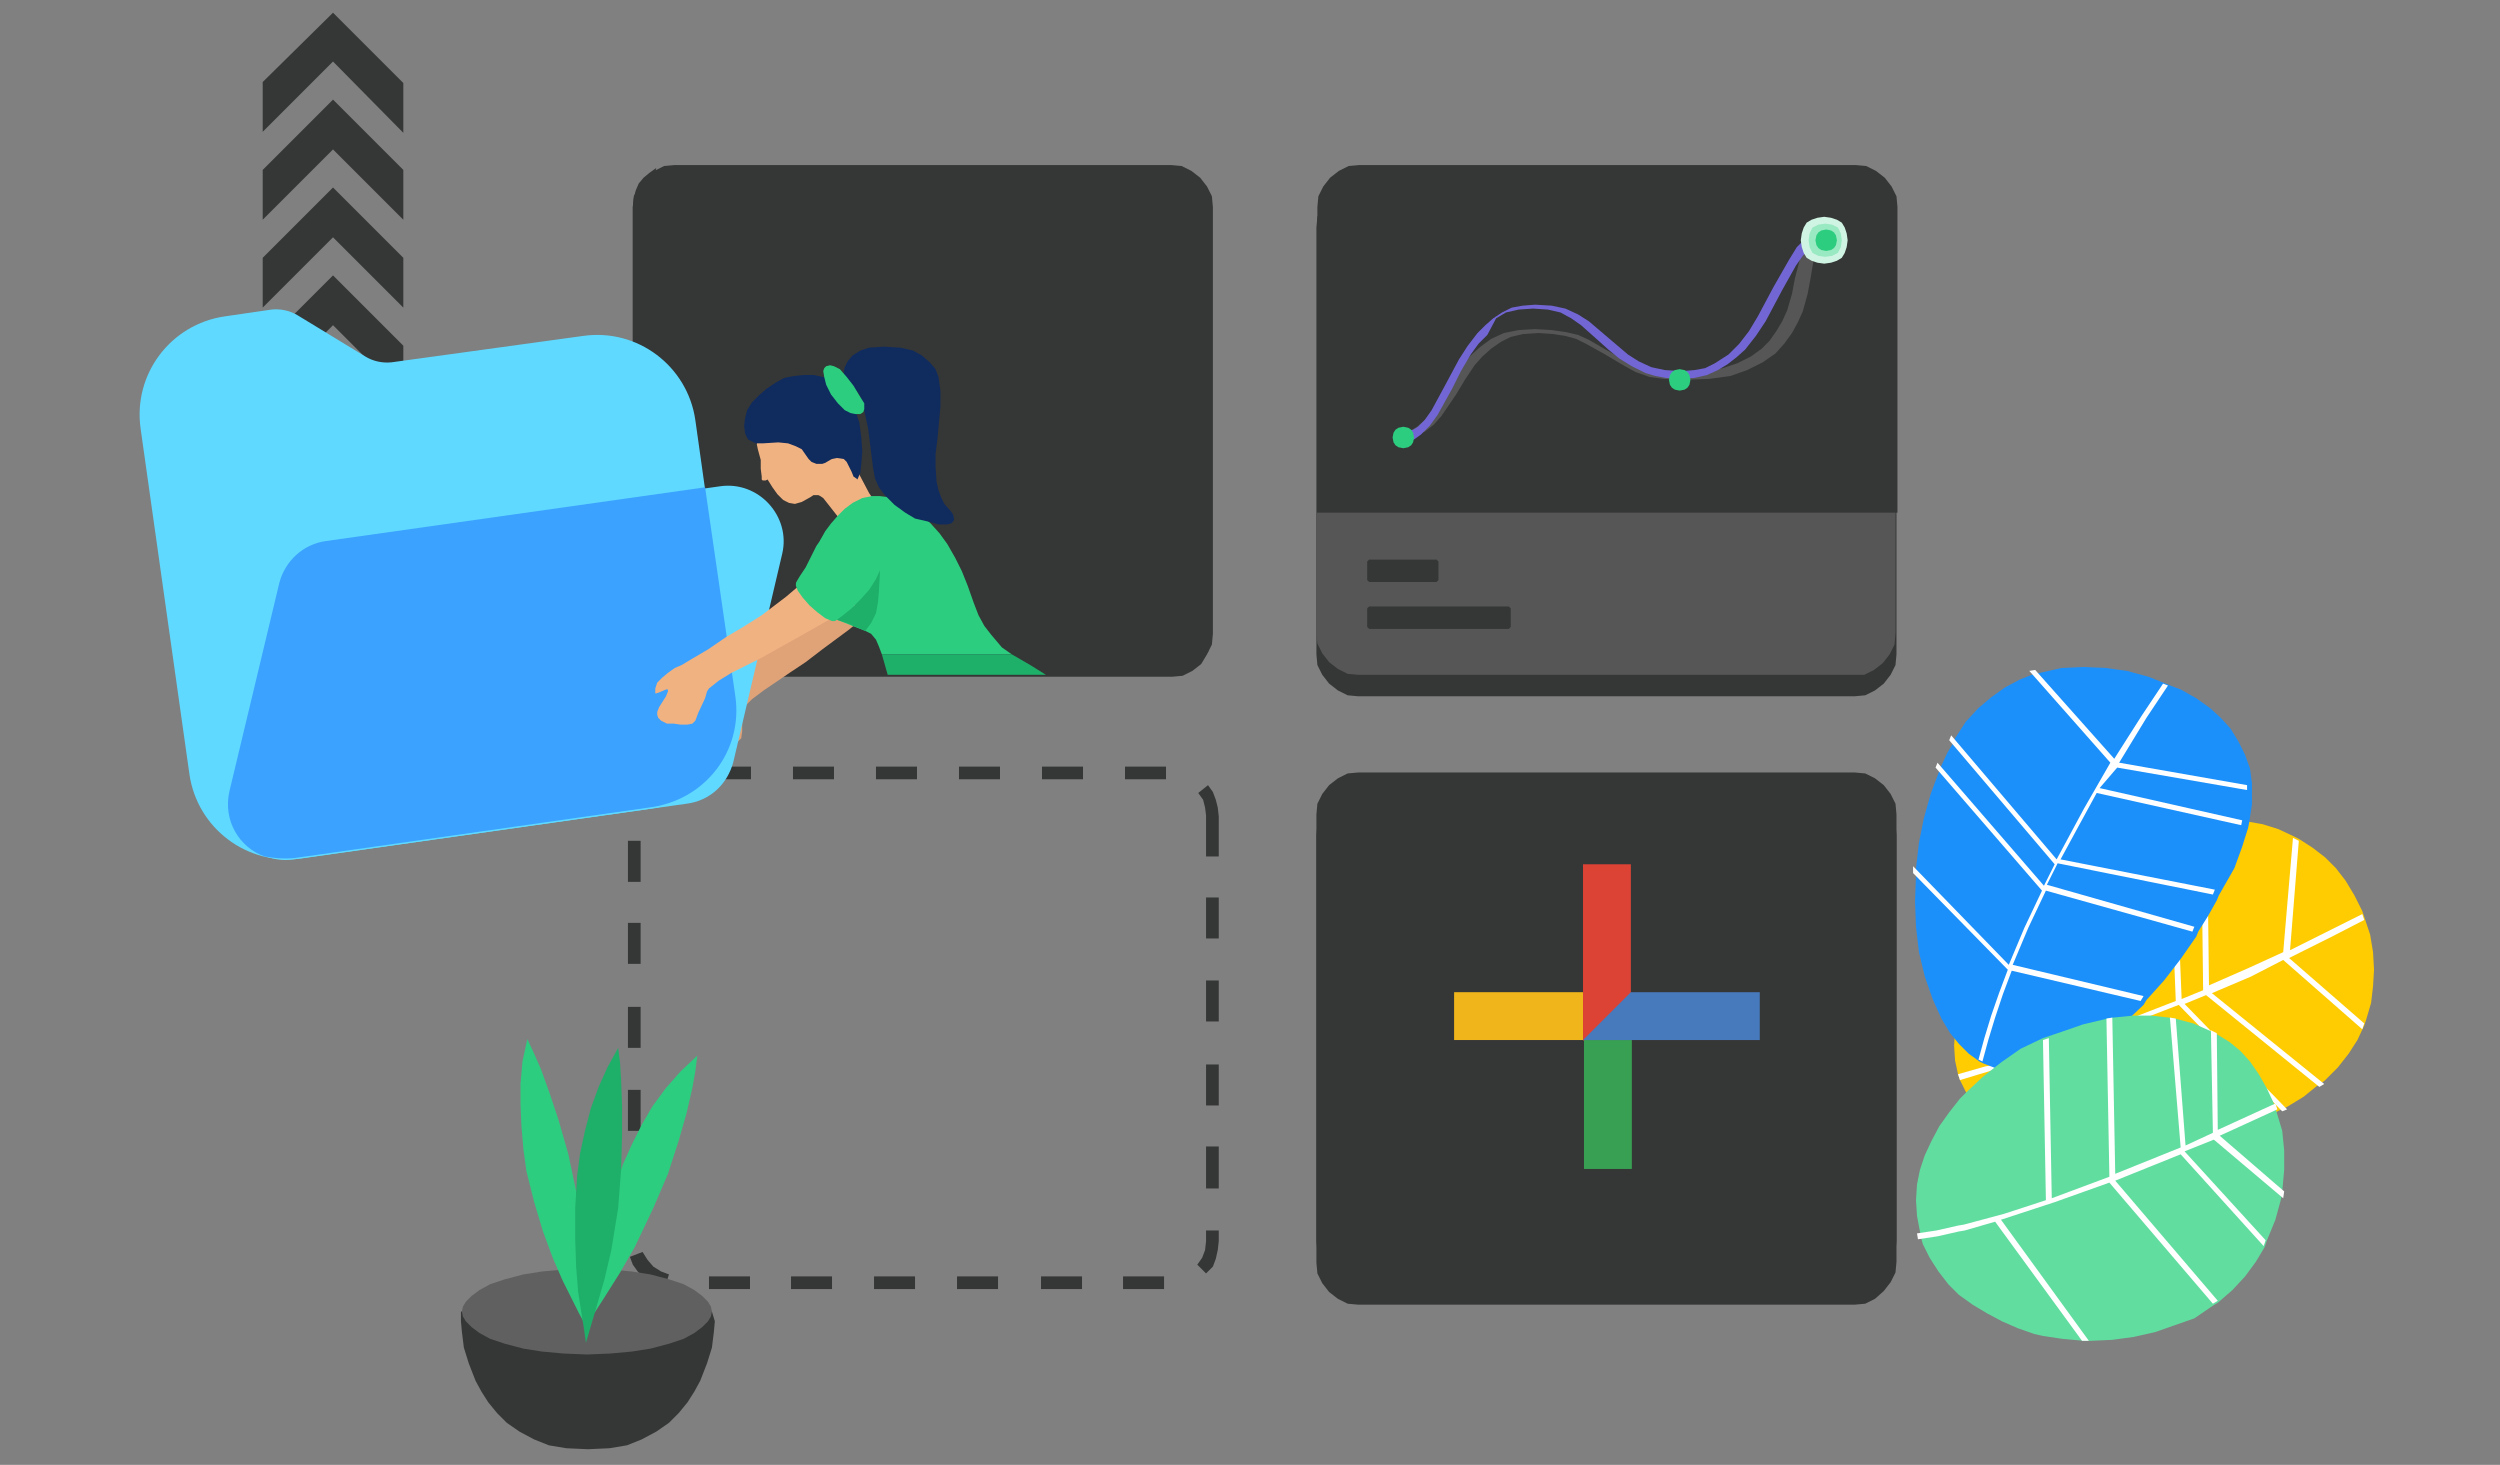 <?xml version="1.0" encoding="utf-8"?>
<!-- Generator: Adobe Illustrator 26.2.1, SVG Export Plug-In . SVG Version: 6.00 Build 0)  -->
<svg version="1.1" id="图层_1" xmlns="http://www.w3.org/2000/svg" xmlns:xlink="http://www.w3.org/1999/xlink" x="0px" y="0px"
	 width="256px" height="150px" viewBox="0 0 256 150" style="enable-background:new 0 0 256 150;" xml:space="preserve">
<rect x="0" y="0" width="256" height="150" fill="#808080" stroke="none"/>
<style type="text/css">
	.st0{fill:#FFCB01;}
	.st1{fill:#FFFFFF;}
	.st2{fill:#1B90FB;}
	.st3{fill:#61DDA0;}
	.st4{fill:#353636;}
	.st5{fill:#565656;}
	.st6{fill:#7266D5;}
	.st7{fill:#2CCD7F;}
	.st8{fill:#D0F4E3;}
	.st9{fill:#99E9C2;}
	.st10{fill:#F1B282;}
	.st11{fill:#E0A277;}
	.st12{fill:#102B5E;}
	.st13{fill:#5FD9FF;}
	.st14{fill:#3BA2FF;}
	.st15{fill:#1EAF69;}
	.st16{fill:#606060;}
	.st17{fill:#F0B51B;}
	.st18{fill:#38A052;}
	.st19{fill:#DC4335;}
	.st20{fill:#4779BD;}
</style>
<path class="st0" d="M230.6,115.5l-2.2,0.8l-2.3,0.7l-2.3,0.6l-0.7,0.1l-2.5,0.3l-0.8,0.1l-3.2,0.1l-3.1-0.1l-2-0.2l-1.9-0.5
	l-1.7-0.6l-1.7-0.7l-1.5-0.8l-1.3-0.9l-1.1-1.1l-0.9-1.3l-0.7-1.4l-0.2-0.6l-0.3-1.4l-0.1-1.5l0.1-1.6l0.3-1.5l0.6-1.6l0.7-1.6
	l0.9-1.6l1-1.6l1.3-1.6l0.7-0.8l1.6-1.7l1.8-1.6l1.9-1.5l2-1.4l0.6-0.3l2.5-1.5l2.6-1.3l1.8-0.7l1.7-0.6l0.6-0.1l1.4-0.2l1.3-0.2
	h0.6l2-0.1l1.9,0.1l1.7,0.3l1.6,0.5l1.5,0.7l0.6,0.3l1.4,0.9l1.3,1l1.1,1.1l1,1.3l0.9,1.5l0.8,1.6l0.2,0.6l0.6,1.8l0.3,1.8l0.1,1.8
	l-0.1,1.7l-0.2,1.7l-0.5,1.7l-0.2,0.6l-0.7,1.5l-0.9,1.4l-1.1,1.4l-1.4,1.4l-0.5,0.3l-1.6,1.3l-1.8,1.1l-0.5,0.2l-1.5,0.8
	L230.6,115.5z"/>
<path class="st1" d="M233.8,98.3l8.1,7.1l0.2-0.6l-7.7-6.7l4.6-2.3l3.1-1.6l-0.2-0.6l-3,1.5l-4.4,2.2l0.9-11.2l-0.6-0.3l-1,11.7
	l-3.5,1.6l-4.1,1.8L226,84.4h-0.6l0.2,17l-2.2,0.9l-0.7-17.4l-0.6,0.1l0.7,17.5l-4.9,1.9l-5.3,1.9l0.8-17.5l-0.6,0.3l-0.8,17.3
	l-4,1.4l-4.1,1.3l-0.6,0.1l-2.8,0.8l0.2,0.6l4.3-1.3l4.3-1.4l10.6,9.8l0.8-0.1l-10.8-9.9l2.4-0.8l10.9,10.4l0.7-0.1l-11-10.5
	l5.3-1.9l4.9-1.9l10.6,10.9l0.5-0.2l-10.5-10.8l2.2-0.9l11.6,9.4l0.5-0.3l-11.5-9.3l4-1.7L233.8,98.3z"/>
<path class="st2" d="M227.2,91.7l-0.2,0.5l-0.9,1.6l-1,1.6l-0.2,0.5l-1.6,2.3l-1.7,2.2l-1.8,2l-0.3,0.5l-1.8,1.7l-1.8,1.5l-1.8,1.3
	l-1.9,1.1l-1.8,0.8l-1.9,0.3l-1.4,0.1l-1.4-0.1l-1.3-0.2l-1.3-0.5l-0.2-0.1l-0.2-0.1l-1.1-0.8l-1-1l-0.9-1.1l-0.9-1.5l-0.9-2
	l-0.8-2.3l-0.6-2.5l-0.3-2.6l-0.1-2.6l0.1-2.7v-0.7l0.3-2.6l0.5-2.5l0.7-2.5l0.9-2.4l0.2-0.5l0.6-1.3l0.6-1l0.2-0.5l1.1-1.7l1.3-1.4
	l1.3-1.1l1.4-1l1.5-0.8l1.5-0.6l0.6-0.1l2.2-0.5l2.2-0.1l2.3,0.1l2.2,0.3l2.2,0.6l2,0.8l0.5,0.2l0.8,0.3l1.6,0.9l1.4,1l1.1,1l1,1.1
	l0.8,1.3l0.7,1.4l0.5,1.4l0.2,1.5v0.5v1.7l-0.3,1.9l-0.1,0.5l-0.6,1.9l-0.8,2.2L227.2,91.7z"/>
<path class="st1" d="M216.8,78.6l13.3,2.3v-0.5l-13.1-2.3l2.8-4.6l2.2-3.3l-0.5-0.2l-2.2,3.3l-2.8,4.4l-8.1-9.1l-0.6,0.1l8.3,9.4
	l-2.7,4.7l-2.8,5.2l-10.8-12.7l-0.2,0.5l10.8,12.7l-1.1,2.2l-10.9-12.6l-0.2,0.5l10.9,12.6l-1.8,3.8l-1.6,3.8l-9.8-10.1v0.7l9.7,9.9
	l-0.9,2.4l-0.8,2.3l-0.7,2.3l-0.6,2.2l0.2,0.1l0.2,0.1l0.6-2.2l0.7-2.3l0.8-2.4l0.9-2.4l13.2,3.1l0.3-0.5l-13.4-3.2l1.6-3.8l1.8-3.8
	l15,4.2l0.2-0.5l-15.1-4.3l1.1-2.2l15.9,3.2l0.2-0.5L211,88l1.9-3.5l1.8-3.3l14.8,3.3l0.1-0.5L215,80.7L216.8,78.6z"/>
<path class="st3" d="M222.7,135.7l-2,0.7l-2.2,0.5l-2.2,0.3l-2.2,0.1h-0.7l-2.2-0.2l-2-0.3l-0.9-0.2l-1.7-0.6l-1.6-0.7l-1.5-0.8
	l-1.5-0.9l-1.4-1l-1.1-1.1l-1-1.3l-0.9-1.4l-0.7-1.4l-0.2-0.7l-0.1-0.6l-0.3-1.6l-0.1-1.6l0.1-1.6l0.3-1.5l0.5-1.5l0.7-1.5l0.8-1.5
	l1-1.4l1.1-1.4l0.6-0.6l1.7-1.6l1.9-1.5l2-1.4l2.3-1.1l0.6-0.2l0.9-0.3l2.6-0.9l2.5-0.6l0.6-0.1l2-0.2h1.9l1.8,0.2l0.6,0.1l1.9,0.5
	l1.8,0.8l0.6,0.3l1.3,0.8l1.1,0.9l1,1.1l0.9,1.3l0.8,1.4l0.7,1.5l0.1,0.3l0.2,0.6l0.6,2l0.2,2v2l-0.2,2.2l-0.1,0.7l-0.6,2.2
	l-0.9,2.2l-0.2,0.6l-0.9,1.5l-1.1,1.5l-1.3,1.4l-1.5,1.3l-0.5,0.3l-1.9,1.3L222.7,135.7z"/>
<path class="st1" d="M226.7,116.7l7.1,6l0.1-0.7l-6.6-5.7l5.9-2.7l-0.2-0.6l-5.9,2.7l-0.1-9.9l-0.6-0.3l0.2,10.5l-2.8,1.3l-1-13
	l-0.6-0.1l1.1,13.3l-6.7,2.7l-0.3-16l-0.6,0.1l0.3,16.2l-5.9,2.2l-0.3-16.4l-0.6,0.2l0.3,16.4l-4.3,1.4l-4.1,1.1l-0.6,0.1l-2.2,0.5
	l-2,0.3l0.1,0.6l2-0.3l2.2-0.5l0.6-0.1l3.1-0.9l8.9,12.2h0.7l-9-12.4l5.5-1.8l5.6-2l10.6,12.4l0.5-0.3l-10.5-12.3l6.7-2.7l8.5,9.4
	l0.2-0.6l-8.3-9.1L226.7,116.7z"/>
<path class="st4" d="M34.1,28.2l7.2,7.2v5.1l-7.2-7.2l-7.2,7.2v-5.1L34.1,28.2z"/>
<path class="st4" d="M34.1,19.2l7.2,7.2v5.1l-7.2-7.2l-7.2,7.2v-5.1L34.1,19.2z"/>
<path class="st4" d="M34.1,10.2l7.2,7.2v5.1l-7.2-7.2l-7.2,7.2v-5.1L34.1,10.2z"/>
<path class="st4" d="M34.1,1.3l7.2,7.2v5.1l-7.2-7.3l-7.2,7.2V8.4L34.1,1.3z"/>
<path class="st4" d="M194.2,85.5v43.7l-0.1,1.1l-0.5,1l-0.7,0.9L192,133l-1,0.5l-1.1,0.1h-50.8l-1.1-0.1l-1-0.5l-0.9-0.7l-0.7-0.9
	l-0.5-1l-0.1-1.1V85.5l0.1-1.1l0.5-1l0.7-0.9l0.9-0.7l1-0.5l1.1-0.1h50.8l1.1,0.1l1,0.5l0.9,0.7l0.7,0.9l0.5,1L194.2,85.5z"/>
<path class="st4" d="M194.2,83.4v43.7l-0.1,1.1l-0.5,1l-0.7,0.9l-0.9,0.7l-1,0.5l-1.1,0.1h-50.8l-1.1-0.1l-1-0.5l-0.9-0.7l-0.7-0.9
	l-0.5-1l-0.1-1.1V83.4l0.1-1.1l0.5-1l0.7-0.9l0.9-0.7l1-0.5l1.1-0.1h50.8l1.1,0.1l1,0.5l0.9,0.7l0.7,0.9l0.5,1L194.2,83.4z"/>
<path class="st4" d="M119.2,132H115v-1.3h4.2V132z M110.8,132h-4.2v-1.3h4.2V132z M102.3,132H98v-1.3h4.2V132z M93.7,132h-4.2v-1.3
	h4.2V132z M85.2,132H81v-1.3h4.2V132z M76.8,132h-4.2v-1.3h4.2V132z M68.1,131.8l-0.8-0.2l-0.7-0.3l-0.7-0.5l-0.6-0.6l-0.5-0.7
	l-0.3-0.8l1.3-0.5l0.5,0.8l0.6,0.7l0.8,0.5l0.8,0.3L68.1,131.8z M123.5,130.4l-0.9-0.9l0.5-0.7l0.3-0.8l0.1-0.9v-1.1h1.3v1.1
	l-0.1,0.9l-0.2,0.9l-0.3,0.8L123.5,130.4z M65.6,124.3h-1.3v-4.2h1.3V124.3z M124.8,121.7h-1.3v-4.3h1.3V121.7z M65.6,115.8h-1.3
	v-4.2h1.3V115.8z M124.8,113.2h-1.3V109h1.3V113.2z M65.6,107.3h-1.3v-4.2h1.3V107.3z M124.8,104.6h-1.3v-4.2h1.3V104.6z M65.6,98.7
	h-1.3v-4.2h1.3V98.7z M124.8,96.1h-1.3v-4.2h1.3V96.1z M65.6,90.3h-1.3v-4.2h1.3V90.3z M124.8,87.7h-1.3v-4.2l-0.1-0.8l-0.2-0.8
	l-0.5-0.7l1-0.8l0.5,0.7l0.3,0.8l0.2,0.8l0.1,0.9v4.1L124.8,87.7z M65.8,82l-1.1-0.5l0.3-0.8l0.5-0.7l0.6-0.6l0.7-0.5l0.7-0.3
	l0.8-0.2l0.2,1.3L67.5,80l-0.8,0.5l-0.6,0.7L65.8,82z M119.4,79.8h-4.2v-1.3h4.2V79.8z M110.9,79.8h-4.2v-1.3h4.2V79.8z M102.4,79.8
	h-4.2v-1.3h4.2V79.8z M93.9,79.8h-4.2v-1.3h4.2V79.8z M85.4,79.8h-4.2v-1.3h4.2V79.8z M76.9,79.8h-4.2v-1.3h4.2V79.8z"/>
<path class="st4" d="M124.2,21.2v43.7l-0.1,1.1l-0.5,1L123,68l-0.9,0.7l-1,0.5l-1.1,0.1H69.1L68,69.1l-1-0.5L66.1,68l-0.7-0.9
	l-0.5-1l-0.1-1.1V21.2l0.1-1.1l0.5-1l0.7-0.9l0.9-0.7l1-0.5l1.1-0.1h50.8L121,17l1,0.5l0.9,0.7l0.7,0.9l0.5,1L124.2,21.2z"/>
<path class="st4" d="M123.8,66.6l-0.5,0.7l-0.5,0.6l-0.7,0.5l-0.7,0.3l-0.8,0.2l-0.9,0.1H69.1L68,68.9l-1-0.5l-0.9-0.7l-0.7-0.9
	l-0.5-1l-0.1-1.1V21.2l0.1-0.9l0.2-0.8l0.3-0.7l0.5-0.6l0.6-0.5l0.7-0.5L67,18.2l0.1,0.9v45l0.1,0.8l0.3,0.7l0.5,0.6l0.6,0.5
	l0.7,0.3L70,67h20.3l0.6,2.2h16.3l-1.6-0.9l-1.9-1.1h18.4L123,67L123.8,66.6z"/>
<path class="st4" d="M194.2,23.3V67l-0.1,1.1l-0.5,1l-0.7,0.9l-0.9,0.7l-1,0.5l-1.1,0.1h-50.8l-1.1-0.1l-1-0.5l-0.9-0.7l-0.7-0.9
	l-0.5-1l-0.1-1.1V23.3l0.1-1.1l0.5-1l0.7-0.9l0.9-0.7l1-0.5l1.1-0.1h50.8l1.1,0.1l1,0.5l0.9,0.7l0.7,0.9l0.5,1L194.2,23.3z"/>
<path class="st4" d="M194.2,52.5h-59.3V21.2l0.1-1.1l0.5-1l0.7-0.9l0.9-0.7l1-0.5l1.1-0.1H190l1.1,0.1l1,0.5l0.9,0.7l0.7,0.9l0.5,1
	l0.1,1.1v31.3H194.2z"/>
<path class="st5" d="M143.6,45.4h-0.2l-0.2-0.1L143,45v-0.2v-0.2l0.1-0.2l0.2-0.1h0.2l0.8-0.1l0.8-0.5l0.7-0.6l0.7-0.8l1.3-1.9
	l0.9-1.5l1.1-1.6l0.8-0.9l1-0.9l1.1-0.8l1.3-0.6l1.5-0.3l1.7-0.1l1.7,0.1l1.4,0.2l1.3,0.3l1.1,0.5l1.9,1.1l2,1.1l1.1,0.5l1.3,0.3
	l1.4,0.2l1.7,0.1l2.4-0.1l1.9-0.3l1.5-0.5l1.4-0.7l1.1-0.8l0.8-0.8l0.7-1l0.6-1l0.5-1.1l0.5-1.7l0.3-1.6l0.6-2.3l0.3-1l0.6-0.7
	l0.5-0.3l0.6-0.2l0.7-0.1h0.2l0.2,0.1l0.1,0.2v0.2v0.2l-0.1,0.2l-0.2,0.1h-0.2l-0.5,0.1l-0.3,0.2l-0.3,0.5l-0.3,1l-0.3,1.8l-0.3,1.6
	l-0.5,1.8l-0.5,1.1l-0.6,1.1l-0.8,1.1l-0.9,1l-1.3,0.9l-1.6,0.8l-1.7,0.6l-2.2,0.3l-2.7,0.1l-1.9-0.1l-1.5-0.2l-1.4-0.5l-1.1-0.6
	l-2.2-1.3l-1.8-1l-1-0.5l-1.1-0.3l-1.3-0.2l-1.5-0.1l-1.5,0.1l-1.3,0.3l-1,0.5l-1,0.7l-0.9,0.8l-0.8,0.9l-1,1.5l-0.9,1.5l-1.5,2.2
	l-0.8,0.9l-0.9,0.7l-0.7,0.3l-0.7,0.2L143.6,45.4z"/>
<path class="st6" d="M143.6,45.4h-0.2l-0.2-0.1L143,45v-0.2v-0.2l0.1-0.2l0.2-0.1h0.2l0.6-0.1l0.6-0.2l0.5-0.3l0.7-0.7l0.7-1
	l1.3-2.4l1.5-2.8l0.9-1.4l1-1.3l0.8-0.8l0.8-0.7l0.9-0.6l1-0.5l1.1-0.2l1.3-0.1l1.7,0.1l1.4,0.3l1.3,0.6l1.1,0.7l2,1.7l2,1.7
	l1.1,0.7l1.3,0.6l1.4,0.3l1.7,0.1l1.3-0.1l1.1-0.2l1-0.5l1.4-0.9l1.1-1.1l1-1.3l0.9-1.5l1.6-3l1.6-2.8l0.8-1.3l0.9-0.9l0.7-0.5
	l0.7-0.2l0.8-0.1h0.2l0.2,0.1l0.1,0.2v0.2v0.2l-0.1,0.2l-0.2,0.1H187l-0.6,0.1l-0.6,0.2l-0.5,0.5l-0.7,0.8l-0.7,1l-1.4,2.5l-1.7,3.2
	l-1,1.5l-1.1,1.4l-0.9,0.8l-0.9,0.7l-1,0.6l-1.1,0.5l-1.3,0.3l-1.5,0.1l-1.4-0.1l-1.1-0.2l-1-0.3l-1.4-0.7l-1.3-0.8l-1.1-0.9l-1-0.9
	l-1.8-1.6l-1-0.7l-1.1-0.6l-1.3-0.3l-1.5-0.1l-1.5,0.1l-1.3,0.3l-1,0.6l-0.9,1.7l-0.9,0.9l-0.8,1.1l-1,1.7l-0.9,1.8l-1.5,2.7
	l-0.8,1.1l-0.9,0.9l-0.7,0.5l-0.7,0.2L143.6,45.4z"/>
<path class="st7" d="M144.8,44.8l-0.1,0.5l-0.2,0.3l-0.3,0.2l-0.5,0.1l-0.5-0.1l-0.3-0.2l-0.2-0.3l-0.1-0.5l0.1-0.5l0.2-0.3l0.3-0.2
	l0.5-0.1l0.5,0.1l0.3,0.2l0.2,0.3L144.8,44.8z"/>
<path class="st7" d="M173.1,38.9l-0.1,0.5l-0.2,0.3l-0.3,0.2L172,40l-0.5-0.1l-0.3-0.2l-0.2-0.3l-0.1-0.5l0.1-0.5l0.2-0.3l0.3-0.2
	l0.5-0.1l0.5,0.1l0.3,0.2l0.2,0.3L173.1,38.9z"/>
<path class="st8" d="M189.2,24.6l-0.1,0.7l-0.2,0.6l-0.3,0.5l-0.5,0.3l-0.6,0.2l-0.7,0.1l-0.7-0.1l-0.6-0.2l-0.5-0.3l-0.3-0.5
	l-0.2-0.6l-0.1-0.7l0.1-0.7l0.2-0.6l0.3-0.5l0.5-0.3l0.6-0.2l0.7-0.1l0.7,0.1l0.6,0.2l0.5,0.3l0.3,0.5l0.2,0.6L189.2,24.6z"/>
<path class="st9" d="M188.6,24.6l-0.1,0.7l-0.3,0.6l-0.6,0.3l-0.7,0.1l-0.7-0.1l-0.6-0.3l-0.3-0.6l-0.1-0.7l0.1-0.7l0.3-0.6l0.6-0.3
	l0.7-0.1l0.7,0.1l0.6,0.3l0.3,0.6L188.6,24.6z"/>
<path class="st7" d="M188.1,24.6l-0.1,0.5l-0.2,0.3l-0.3,0.2l-0.5,0.1l-0.5-0.1l-0.3-0.2l-0.2-0.3l-0.1-0.5l0.1-0.5l0.2-0.3l0.3-0.2
	l0.5-0.1l0.5,0.1l0.3,0.2l0.2,0.3L188.1,24.6z"/>
<path class="st5" d="M189.9,69.1h-50.8L138,69l-1-0.5l-0.9-0.7l-0.7-0.9l-0.5-1l-0.1-1.1V52.5h59.3v12.3L194,66l-0.5,1l-0.7,0.9
	l-0.9,0.7l-1,0.5L189.9,69.1z"/>
<path class="st4" d="M147.1,59.6h-6.9l-0.1-0.1l-0.1-0.1v-1.9l0.1-0.1l0.1-0.1h6.9l0.1,0.1l0.1,0.1v1.9l-0.1,0.1L147.1,59.6z"/>
<path class="st4" d="M154.5,64.4h-14.3l-0.1-0.1l-0.1-0.1v-1.9l0.1-0.1l0.1-0.1h14.3l0.1,0.1l0.1,0.1v1.9l-0.1,0.1L154.5,64.4z"/>
<path class="st10" d="M81.8,43.3l0.9,0.1l0.8,0.3l0.7,0.5l0.9,0.8l0.8,0.8l1.1,1.4l0.5,0.6l0.5,0.8l1,1.9l0.7,1l1,1.1l0.3,0.5
	l0.1,0.2v0.2l-0.3,0.2l-0.6,0.1L88.7,54l-1.5-0.1l-0.7-0.1L84.3,51L84,50.8l-0.2-0.1h-0.5L83,50.9l-0.9,0.5l-0.7,0.2l-0.6-0.1
	l-0.6-0.3l-0.6-0.6l-0.5-0.7l-0.5-0.8l-0.2,0.1h-0.3l-0.1-0.1L78,48.8L77.9,48v-0.9l-0.3-1.1l-0.1-0.5l0.1-0.8l0.3-0.6l0.7-0.5
	l0.8-0.3l1-0.1L81.8,43.3z"/>
<path class="st11" d="M89.7,62.3l-0.8,0.6l-2,1.6l-2.7,2l-1.7,1.3l-1.5,1l-2.8,1.9L77,71.6l-0.9,0.9L76,72.9v0.6v1.4l-0.1,0.7
	L75.5,76l-0.5,0.2l-0.6,0.2l-0.7,0.1h-0.7l-0.7-0.1l-0.6-0.2l-0.3-0.5l-0.2-0.7v-1.5l0.1-0.7l0.2-0.7l0.3-0.6l0.7-0.6l0.9-0.7
	l1.5-1.3l1.7-1.5l1.6-1.3l1.8-1.6l2.2-2.2l1.8-1.9l0.8-0.8h0.6l1.4,0.2l0.8,0.2l0.8,0.5l0.7,0.6L89.7,62.3z"/>
<path class="st12" d="M87.7,49l-0.3-0.2l-0.2-0.5l-0.5-1l-0.3-0.3l-0.7-0.1l-0.5,0.1L85,47.1l-0.5,0.3l-0.3,0.1h-0.6l-0.5-0.2
	l-0.3-0.3L82.1,46l-0.6-0.3l-0.8-0.3l-1-0.1l-1.6,0.1h-0.7L77,45.2L76.6,45l-0.3-0.6l-0.1-0.8l0.1-0.8l0.2-0.8l0.5-0.8l0.7-0.7
	l0.8-0.7l0.9-0.6l0.9-0.5l1-0.2l1-0.1h1l1,0.2l0.9,0.3l0.8,0.6l0.7,0.8l0.8,1.5l0.5,1.5l0.2,1.5l0.1,1.4l-0.1,1.3l-0.1,0.9l-0.3,0.7
	L87.7,49z"/>
<path class="st7" d="M103.6,67H90.3L90,66.2l-0.3-0.7l-0.5-0.6l-0.6-0.3l-1.3-0.5l-1.5-0.6l-0.3-0.2l-0.7-0.5l-0.5-0.5L84,61.7
	l-0.3-0.9l-0.1-0.3v-0.1l-0.2-1v-1l0.1-1.1l0.2-1.1l0.3-0.9l0.5-0.9l0.6-0.8l0.7-0.8l0.7-0.7l0.8-0.6l1-0.5l1-0.2h0.8l0.8,0.1
	l1.1,0.3l1.1,0.6l1.1,0.8l1.1,1l0.9,1l0.8,1.1l0.8,1.4l0.7,1.4l0.6,1.5l0.6,1.7l0.5,1.3l0.6,1.1l0.7,0.9l1.1,1.3L103.6,67z"/>
<path class="st12" d="M86.4,38.6v-0.5l0.1-0.5l0.3-0.6l0.5-0.6l0.8-0.5l0.9-0.3l1.5-0.1l1.7,0.1l1.3,0.3l0.9,0.5l0.8,0.7l0.6,0.7
	l0.3,0.8l0.2,1.4v1.6L96,44.9l-0.2,1.6v1.3l0.1,1.5l0.2,0.9l0.3,0.8l0.3,0.6l0.7,0.8l0.2,0.3l0.1,0.5l-0.1,0.2l-0.2,0.2L97,53.7
	h-0.9L95,53.4l-1.3-0.3l-1-0.6l-1.1-0.8l-1-1L90,49.9L89.6,49l-0.2-1.1l-0.5-4l-0.5-2.3l-0.3-1l-0.3-0.5L87.6,40h-0.3h-0.5l-0.3-0.1
	l-0.1-0.3v-0.5L86.4,38.6z"/>
<path class="st13" d="M66.7,82.8l-35.8,5.1c-5.6,0.8-10.7-3.1-11.5-8.6l-5-35.4c-0.8-5.6,3.1-10.7,8.6-11.5l4.8-0.7
	c0.9-0.1,1.9,0.1,2.7,0.6l6.9,4.2c0.8,0.5,1.8,0.7,2.7,0.6l19.6-2.7c5.6-0.8,10.7,3.1,11.5,8.6l4,28.4C76.1,76.9,72.2,82,66.7,82.8z
	"/>
<path class="st13" d="M33.5,55.5l40.2-5.7c4-0.6,7.3,3.1,6.4,6.9l-5,21.3c-0.6,2.3-2.4,4-4.8,4.3L30.1,88c-4,0.6-7.3-3.1-6.4-6.9
	l5.1-21.3C29.3,57.5,31.1,55.8,33.5,55.5z"/>
<path class="st14" d="M75.3,71.3l-3.1-21.4l-38.8,5.5c-2.3,0.3-4.2,2-4.8,4.3L23.5,81c-0.7,3,1,5.8,3.6,6.7c1.1,0.2,2.4,0.3,3.5,0.1
	l35.8-5.1C72.2,82,76.1,76.9,75.3,71.3z"/>
<path class="st7" d="M84.6,37.5l-0.2,0.2l-0.1,0.3l0.1,0.6l0.2,0.8l0.5,1l0.7,0.9l0.7,0.7l0.6,0.3l0.5,0.1h0.5l0.3-0.2l0.1-0.3v-0.6
	L88,40.5l-0.6-1l-0.7-0.9L86,37.8l-0.6-0.3L85,37.4L84.6,37.5z"/>
<path class="st15" d="M107.1,69.1H90.9L90.3,67h13.3l1.9,1.1L107.1,69.1z"/>
<path class="st15" d="M83.6,60.5l0.2,0.8l0.3,0.7l0.3,0.6L85,63l0.8,0.5l0.9,0.3l1.9,0.8l0.6-0.8l0.5-1l0.2-1.1l0.1-1.1l0.1-1.9
	v-0.8l-0.8-0.2l-0.8-0.1l-0.8,0.1L86.5,58l-1.1,0.7l-1,0.8L83.6,60.5z"/>
<path class="st10" d="M87.5,62l-0.9,0.5l-2.3,1.3l-3,1.7l-1.8,1l-1.6,0.9l-3,1.5l-1.3,0.8l-1,0.8l-0.2,0.3l-0.2,0.7L71.5,73
	l-0.3,0.8l-0.3,0.3l-0.5,0.1h-0.7L69,74.1h-0.7l-0.6-0.3l-0.3-0.3l-0.1-0.3v-0.3l0.2-0.5l0.7-1.1l0.2-0.5v-0.2h-0.2l-0.7,0.3
	L67.2,71h-0.1v-0.5l0.2-0.6l0.5-0.5l0.6-0.5l0.7-0.5l0.7-0.3l1-0.6l1.7-1l1.9-1.3l1.7-1L78,63l2.5-1.9l2-1.7l0.9-0.7l0.6,0.1
	l1.4,0.3l0.8,0.3l0.7,0.6l0.6,0.7L87.5,62z"/>
<path class="st7" d="M86.7,53.1l-0.6,0.1l-0.6,0.3L85,54l-0.7,0.9l-0.7,1l-1.1,2.2L81.9,59l-0.3,0.5l-0.1,0.2V60l0.2,0.5l0.5,0.7
	l0.7,0.8l0.8,0.7l0.8,0.6l0.7,0.3h0.3l0.7-0.5l1-0.8l0.9-0.9l0.9-1l0.7-1.1l0.5-1.1l0.1-0.8l-0.1-0.8L90,55.9l-0.7-1.1l-0.8-0.9
	l-0.7-0.5l-0.6-0.2L86.7,53.1z"/>
<path class="st4" d="M72.9,134.3H47.2v1l0.1,1.1l0.2,1.6l0.5,1.6l0.7,1.8l0.6,1.1l0.7,1.1l0.9,1.1l1,1l1.3,0.9l1.5,0.8l1.5,0.6
	l1.8,0.3l2.2,0.1l2.2-0.1l1.8-0.3l1.5-0.6l1.5-0.8l1.3-0.9l1-1l0.9-1.1l0.7-1.1l0.6-1.1l0.7-1.8l0.5-1.6l0.2-1.6l0.1-1.1L72.9,134.3
	z"/>
<path class="st16" d="M72.9,134.3l-0.1,0.5l-0.3,0.5l-0.6,0.6l-0.8,0.6l-1.1,0.6l-1.5,0.5l-1.9,0.5l-1.9,0.3l-2.2,0.2l-2.4,0.1
	l-2.4-0.1l-2.2-0.2l-1.9-0.3l-1.9-0.5l-1.5-0.5l-1.1-0.6l-0.8-0.6l-0.6-0.6l-0.3-0.5l-0.1-0.5l0.1-0.5l0.3-0.5l0.6-0.6l0.8-0.6
	l1.1-0.6l1.5-0.5l1.9-0.5l1.9-0.3l2.2-0.2l2.4-0.1l2.4,0.1l2.2,0.2l1.9,0.3l1.9,0.5l1.5,0.5l1.1,0.6l0.8,0.6l0.6,0.6l0.3,0.5
	L72.9,134.3z"/>
<path class="st7" d="M60,135.8l-0.7-1.3l-1.7-3.4l-1-2.3l-1-2.7l-0.9-3l-0.8-3.2l-0.3-2.2l-0.2-2.3l-0.1-2.3V111l0.2-2.3l0.5-2.3
	l0.7,1.5l0.7,1.6l0.9,2.5l0.9,2.7l1,3.5l0.8,3.8l0.7,4.4l0.2,3l0.1,3.2L60,135.8z"/>
<path class="st7" d="M60,135.8l0.1-1.5l0.5-3.8l0.5-2.4l0.7-2.8l0.9-3l1.1-3.1l0.9-2l1-2l1.1-1.9l1.4-1.9l1.5-1.7l1.7-1.6l-0.2,1.6
	l-0.3,1.7l-0.6,2.6l-0.8,2.8l-1.1,3.4l-1.5,3.5l-1.9,4l-1.5,2.6l-1.7,2.7L60,135.8z"/>
<path class="st15" d="M60,137.5l-0.2-1.4l-0.6-3.8l-0.2-2.5l-0.1-3v-3.1l0.2-3.3l0.3-2.3l0.5-2.3l0.6-2.3l0.8-2.2l0.9-2l1.1-2
	l0.2,1.6l0.1,1.7l0.1,2.6v3l-0.1,3.6l-0.3,3.9l-0.7,4.3l-0.7,3l-0.9,3.1L60,137.5z"/>
<path class="st17" d="M148.9,101.6h13.2v4.9h-13.2V101.6z"/>
<path class="st18" d="M162.2,106.5h4.9v13.2h-4.9V106.5z"/>
<path class="st19" d="M167,88.5v13.3l-4.9,4.8V88.5L167,88.5z"/>
<path class="st20" d="M180.2,106.5h-18.1l4.9-4.9h13.2L180.2,106.5z"/>
</svg>

